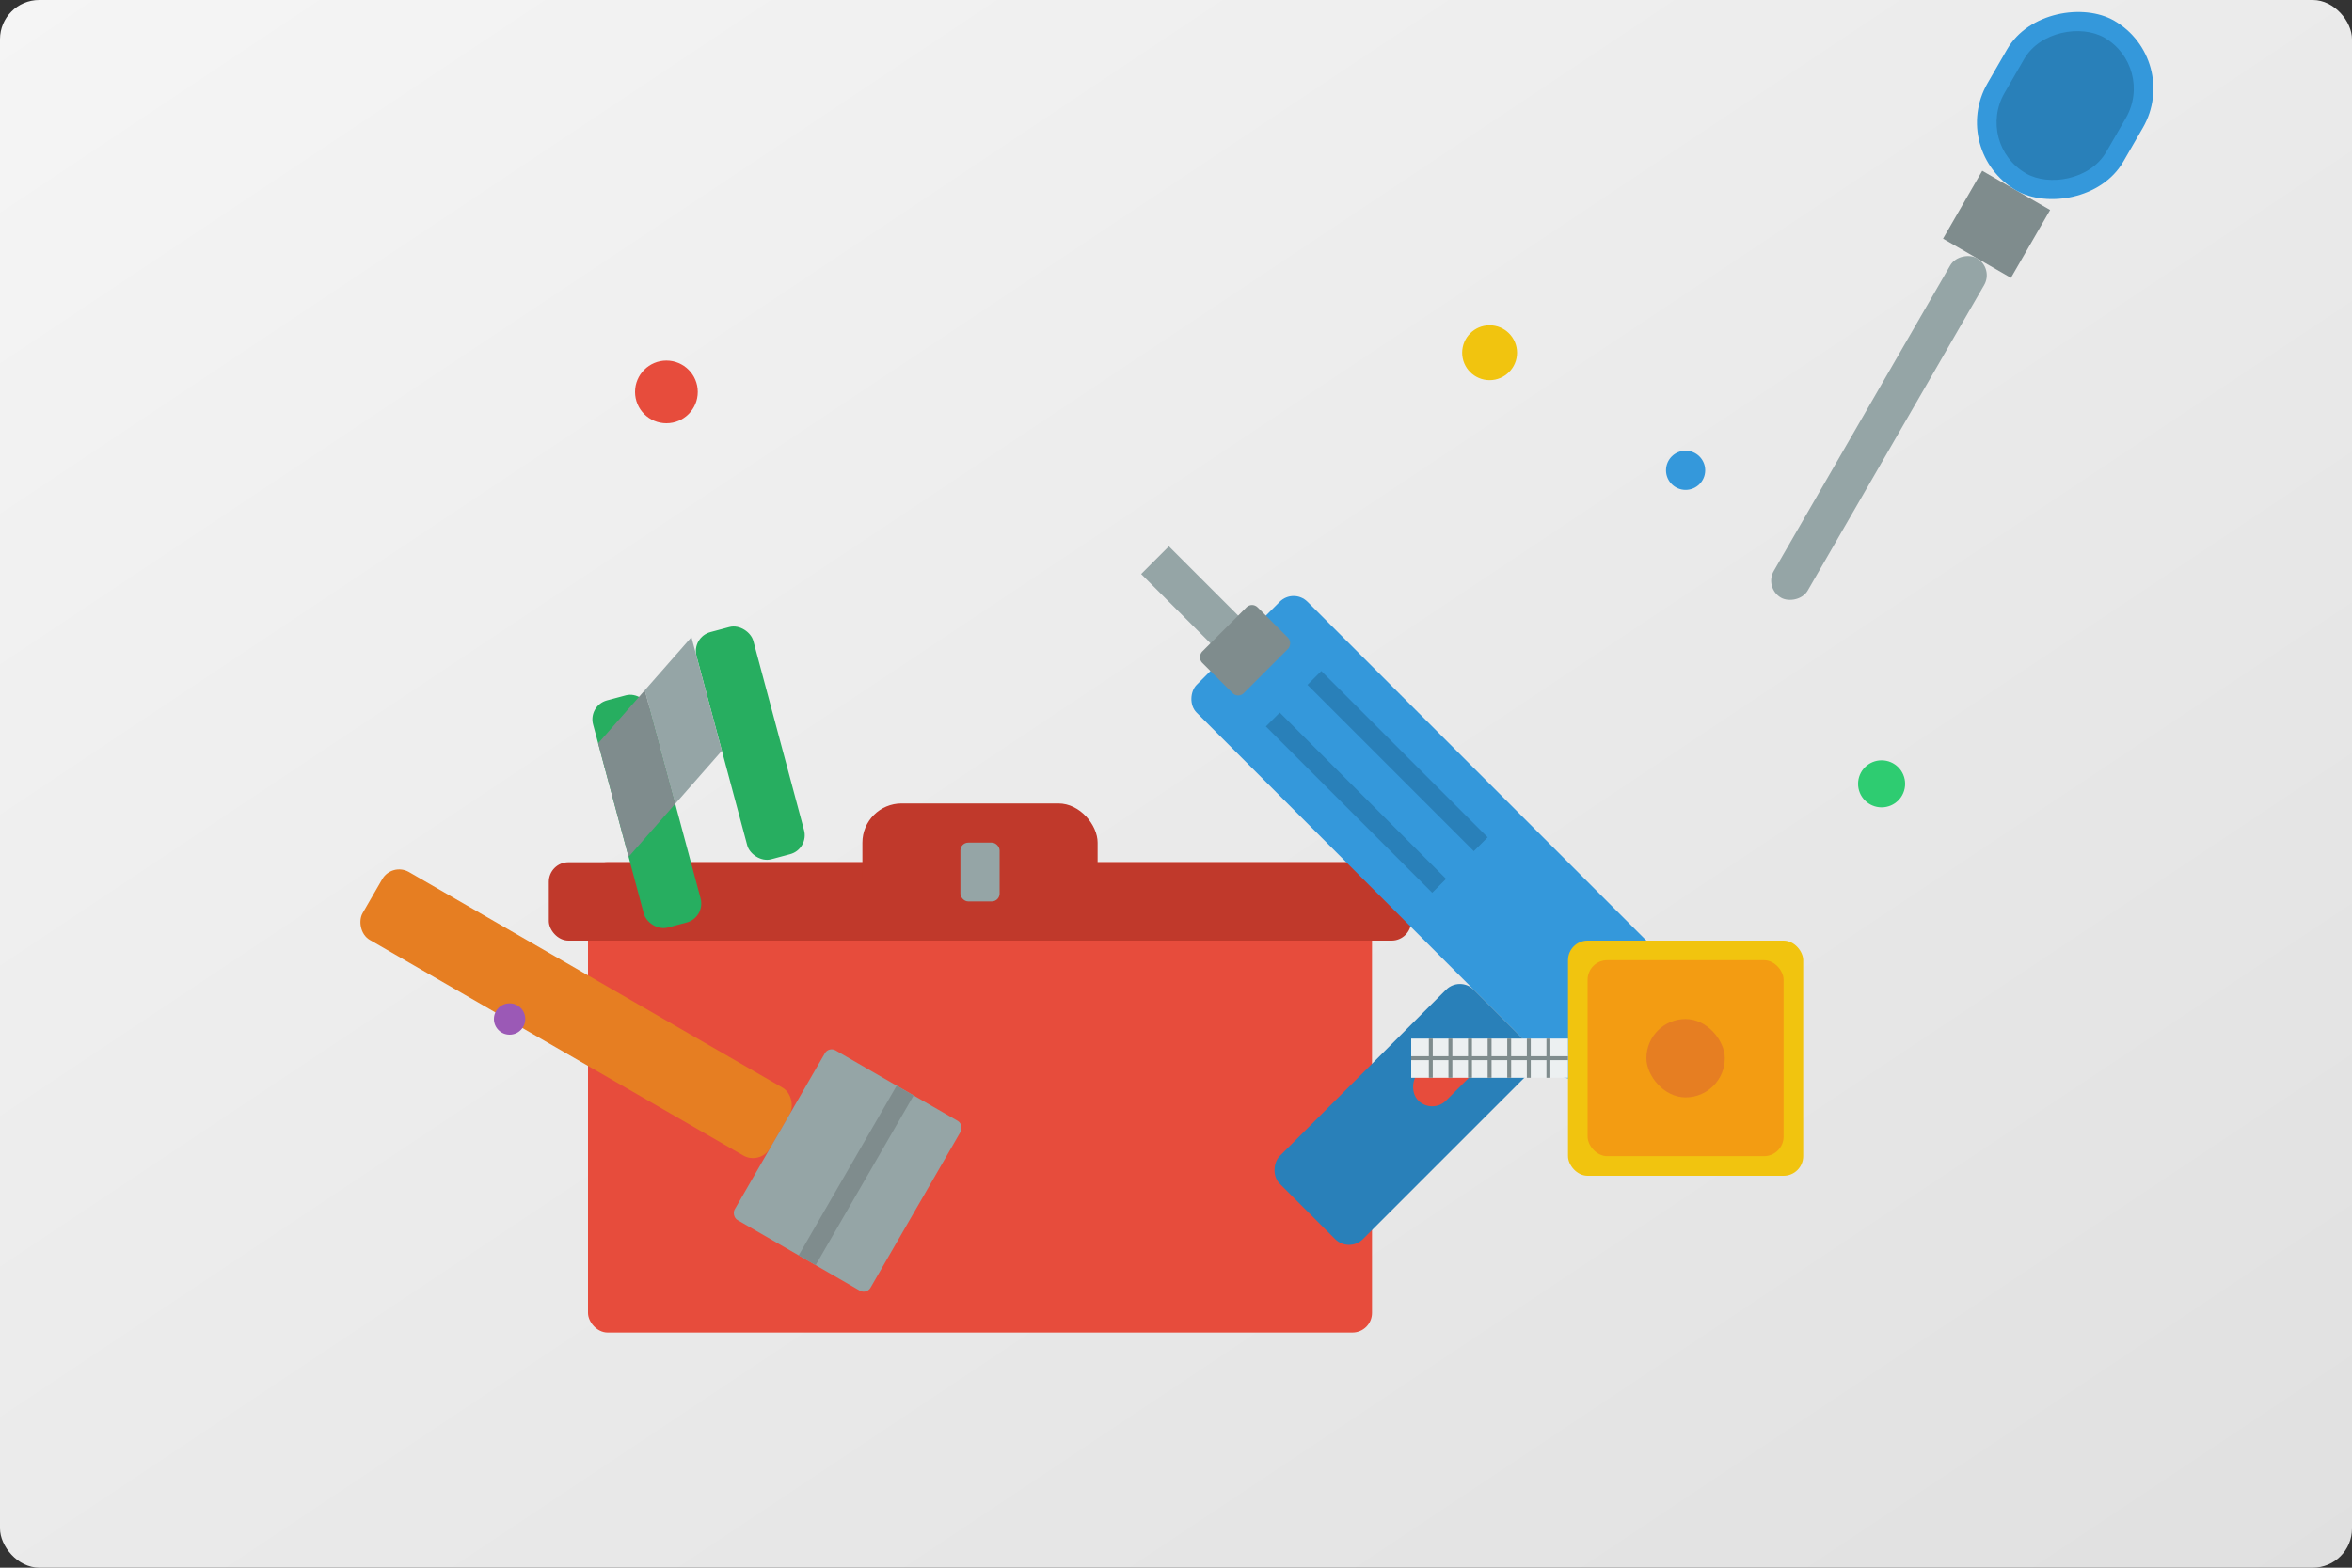 <svg width="600" height="400" viewBox="0 0 600 400" xmlns="http://www.w3.org/2000/svg">
  <rect x="0" y="0" width="600" height="400" fill="#333333" stroke="none"/>
  <!-- Background gradient -->
  <defs>
    <linearGradient id="bg-gradient" x1="0%" y1="0%" x2="100%" y2="100%">
      <stop offset="0%" stop-color="#f5f5f5" />
      <stop offset="100%" stop-color="#e0e0e0" />
    </linearGradient>
  </defs>
  
  <!-- Background rectangle -->
  <rect width="600" height="400" fill="url(#bg-gradient)" rx="10" />
  
  <!-- Toolbox -->
  <g transform="translate(100, 120)">
    <!-- Toolbox base -->
    <rect x="50" y="100" width="200" height="120" fill="#e74c3c" rx="5" />
    <rect x="40" y="100" width="220" height="20" fill="#c0392b" rx="5" />
    
    <!-- Toolbox handle -->
    <rect x="120" y="85" width="60" height="30" fill="#c0392b" rx="10" />
    
    <!-- Toolbox latch -->
    <rect x="145" y="95" width="10" height="15" fill="#95a5a6" rx="2" />
  </g>
  
  <!-- Power drill -->
  <g transform="translate(330, 150) rotate(45)">
    <!-- Drill body -->
    <rect x="0" y="0" width="140" height="40" fill="#3498db" rx="5" />
    
    <!-- Drill handle -->
    <rect x="100" y="40" width="30" height="70" fill="#2980b9" rx="5" />
    
    <!-- Drill bit -->
    <rect x="-30" y="15" width="30" height="10" fill="#95a5a6" />
    
    <!-- Drill chuck -->
    <rect x="-5" y="10" width="15" height="20" fill="#7f8c8d" rx="2" />
    
    <!-- Drill button -->
    <rect x="110" y="50" width="10" height="20" fill="#e74c3c" rx="5" />
    
    <!-- Drill details -->
    <rect x="20" y="10" width="60" height="5" fill="#2980b9" />
    <rect x="20" y="25" width="60" height="5" fill="#2980b9" />
  </g>
  
  <!-- Garden scissors -->
  <g transform="translate(150, 180) rotate(-15)">
    <!-- Handles -->
    <rect x="0" y="0" width="15" height="60" fill="#27ae60" rx="5" />
    <rect x="30" y="-10" width="15" height="60" fill="#27ae60" rx="5" />
    
    <!-- Blades -->
    <polygon points="15,0 30,-10 30,20 15,30" fill="#95a5a6" />
    <polygon points="15,0 0,10 0,40 15,30" fill="#7f8c8d" />
  </g>
  
  <!-- Measuring tape -->
  <g transform="translate(400, 240)">
    <!-- Tape body -->
    <rect x="0" y="0" width="60" height="60" fill="#f1c40f" rx="5" />
    
    <!-- Tape details -->
    <rect x="5" y="5" width="50" height="50" fill="#f39c12" rx="5" />
    <rect x="20" y="20" width="20" height="20" fill="#e67e22" rx="10" />
    
    <!-- Tape measure -->
    <rect x="-40" y="25" width="40" height="10" fill="#ecf0f1" />
    <line x1="-40" y1="30" x2="0" y2="30" stroke="#7f8c8d" stroke-width="1" />
    <line x1="-35" y1="25" x2="-35" y2="35" stroke="#7f8c8d" stroke-width="1" />
    <line x1="-30" y1="25" x2="-30" y2="35" stroke="#7f8c8d" stroke-width="1" />
    <line x1="-25" y1="25" x2="-25" y2="35" stroke="#7f8c8d" stroke-width="1" />
    <line x1="-20" y1="25" x2="-20" y2="35" stroke="#7f8c8d" stroke-width="1" />
    <line x1="-15" y1="25" x2="-15" y2="35" stroke="#7f8c8d" stroke-width="1" />
    <line x1="-10" y1="25" x2="-10" y2="35" stroke="#7f8c8d" stroke-width="1" />
    <line x1="-5" y1="25" x2="-5" y2="35" stroke="#7f8c8d" stroke-width="1" />
  </g>
  
  <!-- Hammer -->
  <g transform="translate(100, 220) rotate(30)">
    <!-- Hammer handle -->
    <rect x="0" y="0" width="120" height="20" fill="#e67e22" rx="5" />
    
    <!-- Hammer head -->
    <rect x="120" y="-15" width="40" height="50" fill="#95a5a6" rx="2" />
    
    <!-- Hammer details -->
    <rect x="140" y="-15" width="5" height="50" fill="#7f8c8d" />
  </g>
  
  <!-- Paint roller -->
  <g transform="translate(450, 150) rotate(-60)">
    <!-- Roller handle -->
    <rect x="0" y="0" width="100" height="10" fill="#95a5a6" rx="5" />
    
    <!-- Roller connector -->
    <rect x="100" y="-5" width="20" height="20" fill="#7f8c8d" />
    
    <!-- Roller -->
    <rect x="120" y="-15" width="50" height="40" fill="#3498db" rx="20" />
    
    <!-- Roller detail -->
    <rect x="125" y="-10" width="40" height="30" fill="#2980b9" rx="15" />
  </g>
  
  <!-- Small decorative elements -->
  <circle cx="170" cy="100" r="8" fill="#e74c3c" />
  <circle cx="430" cy="120" r="5" fill="#3498db" />
  <circle cx="380" cy="90" r="7" fill="#f1c40f" />
  <circle cx="480" cy="200" r="6" fill="#2ecc71" />
  <circle cx="130" cy="260" r="4" fill="#9b59b6" />
</svg>
